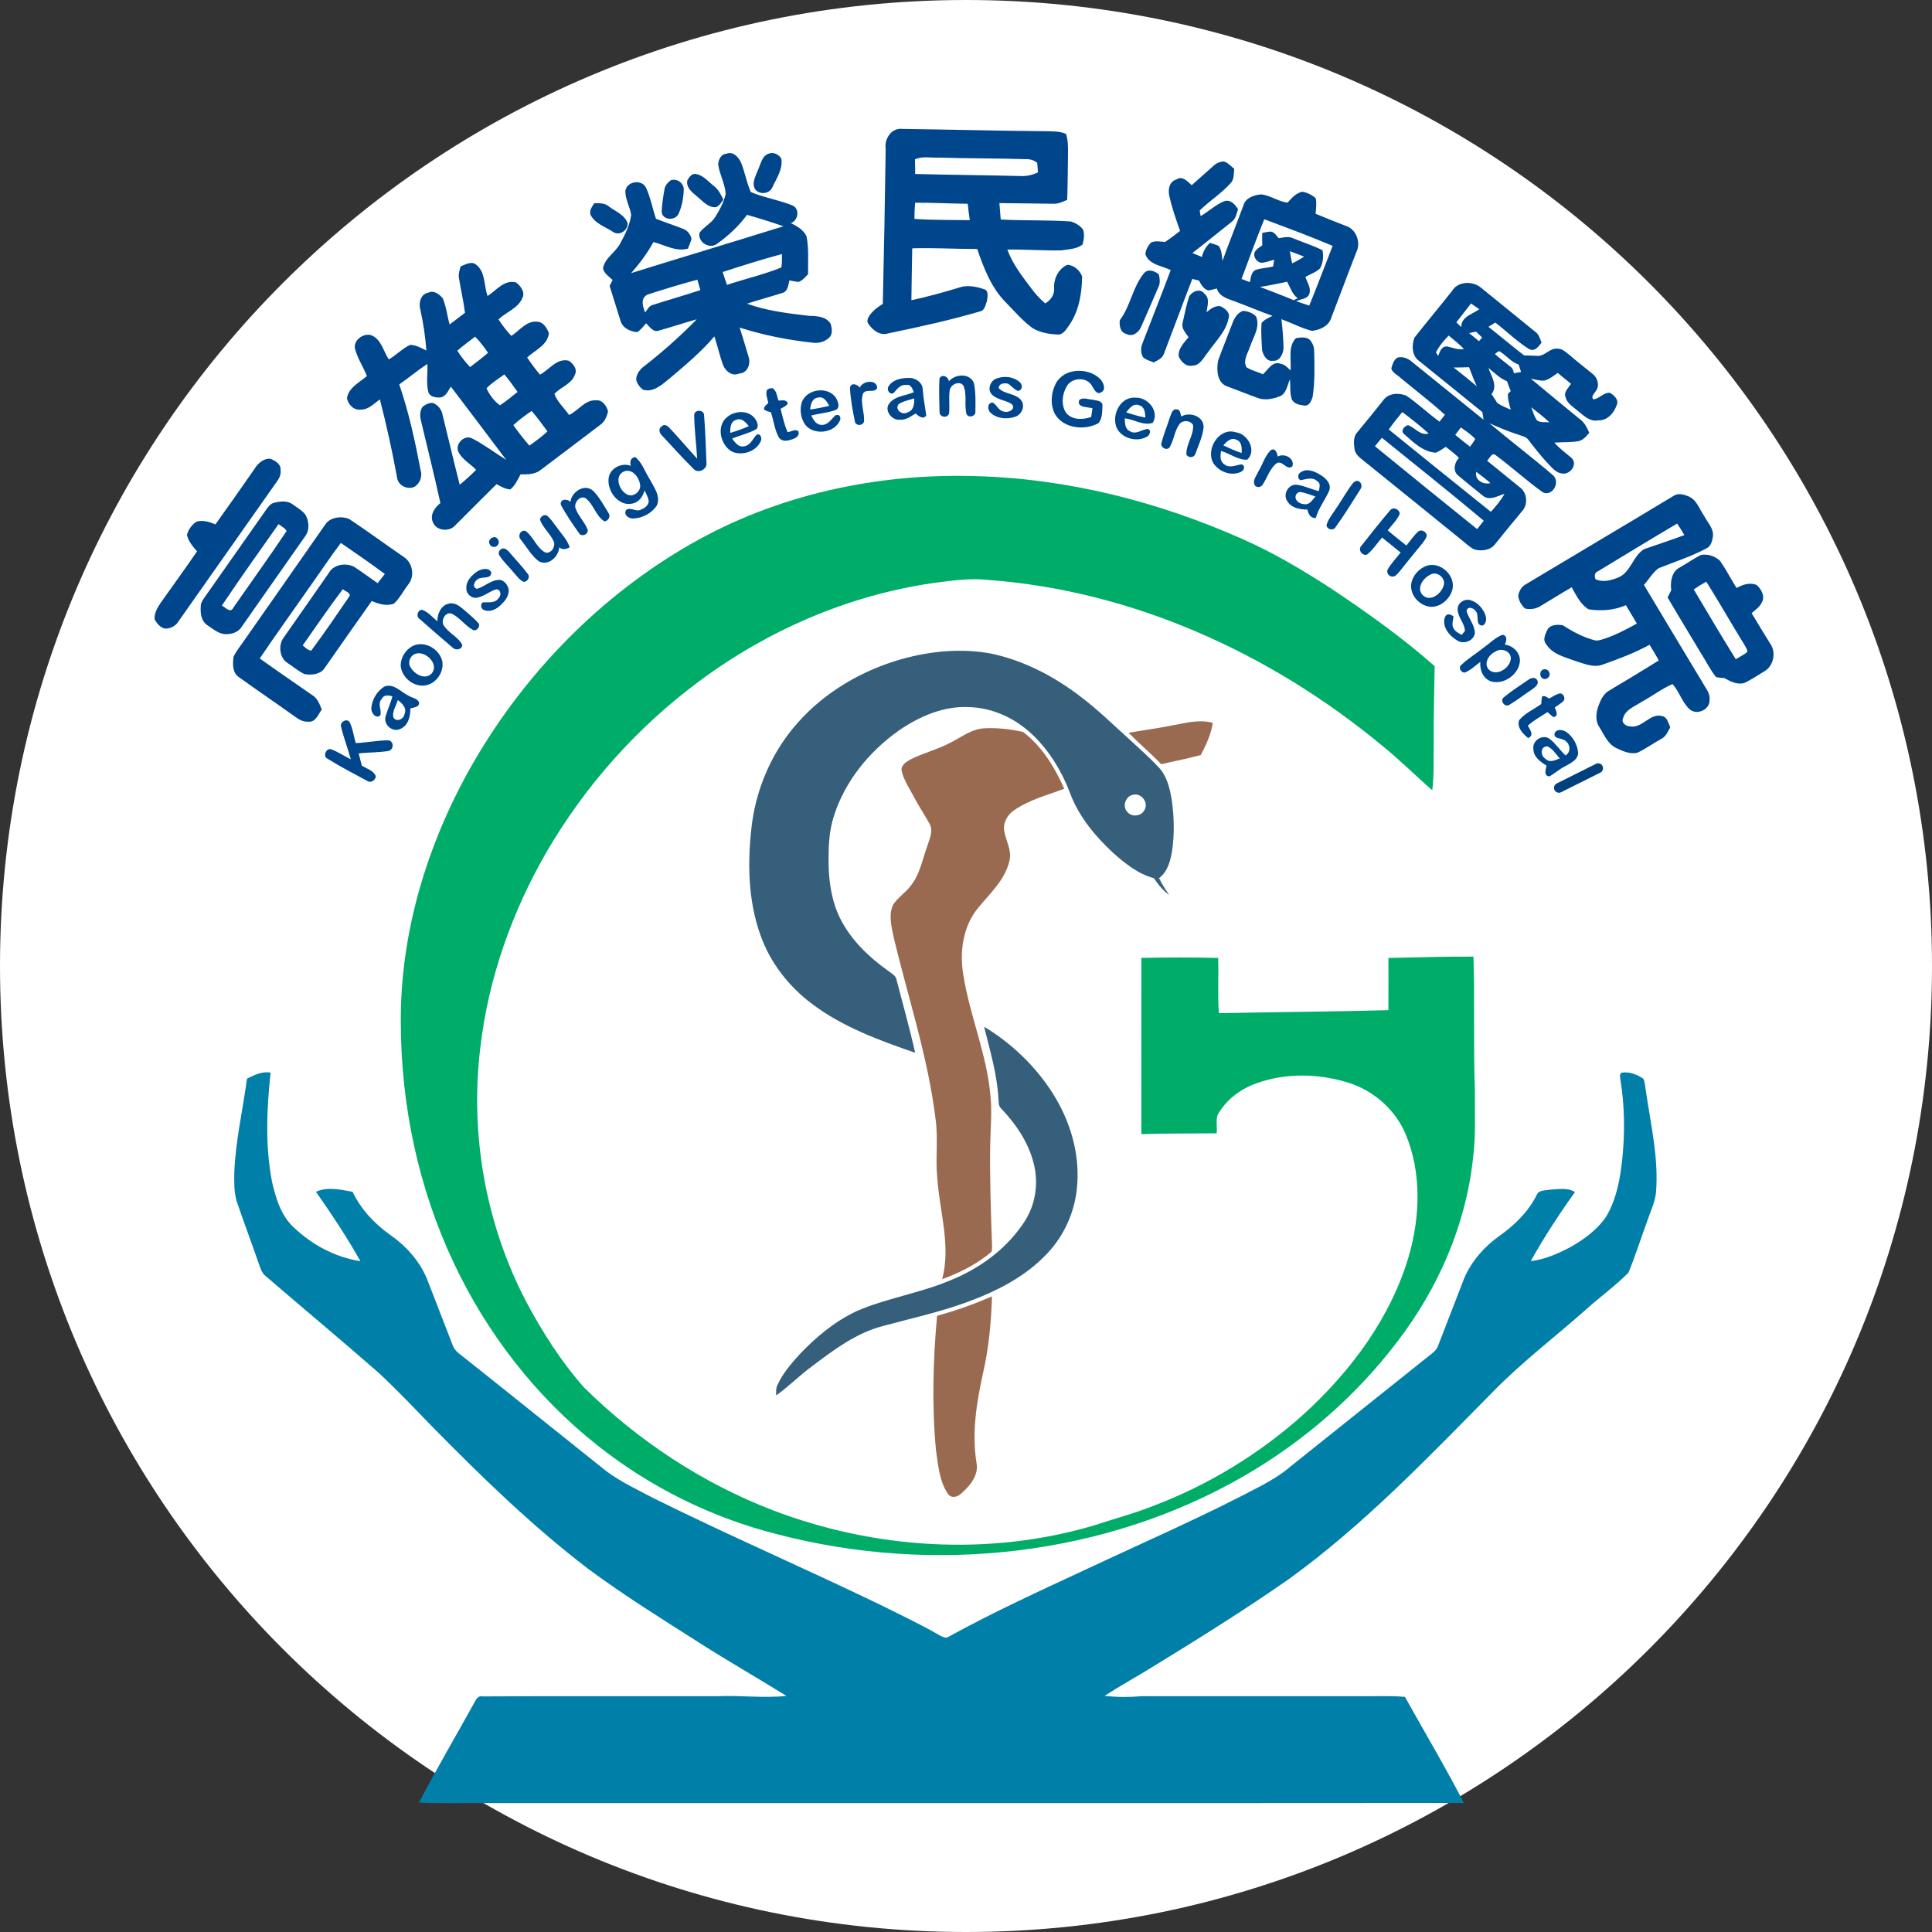 <svg width="150" height="150" viewBox="0 0 150 150" fill="none" xmlns="http://www.w3.org/2000/svg">
<rect x="0" y="0" width="150" height="150" fill="#333333" stroke="none"/>
<path d="M75 150C116.421 150 150 116.422 150 75C150 33.579 116.421 0 75 0C33.579 0 0 33.579 0 75C0 116.422 33.579 150 75 150Z" fill="white"/>
<path d="M68.764 11.544C68.642 10.789 69.219 9.907 70.046 10.008C73.748 10.058 77.448 10.156 81.152 10.186C81.693 10.203 82.262 10.168 82.768 10.399C82.917 10.865 82.926 11.362 82.921 11.849C82.905 13.072 82.897 14.295 82.858 15.516C82.515 15.665 82.165 15.84 81.781 15.819C80.384 15.81 78.99 15.776 77.593 15.769C77.625 16.194 77.657 16.619 77.697 17.043C79.507 17.142 81.327 17.071 83.136 17.194C83.506 17.307 83.882 17.522 84.102 17.848C84.207 18.219 84.156 18.626 84.044 18.991C83.579 19.344 82.947 19.355 82.39 19.44C80.997 19.465 79.605 19.357 78.211 19.375C78.61 20.496 79.355 21.44 80.062 22.379C80.38 22.812 80.739 23.215 81.156 23.557C81.575 23.304 81.884 22.881 81.842 22.372C81.798 21.642 82.181 20.858 82.867 20.561C83.381 20.578 83.841 20.994 84.015 21.46C83.997 22.772 83.779 24.148 83.01 25.247C82.778 25.559 82.548 26.025 82.085 25.969C81.426 25.944 80.741 25.815 80.167 25.475C79.413 24.921 78.795 24.208 78.15 23.537C76.985 22.402 76.388 20.838 75.869 19.331C74.188 19.335 72.505 19.229 70.826 19.28C70.794 20.624 70.783 21.967 70.76 23.31C72.003 23.043 73.227 22.704 74.442 22.335C75.067 22.11 75.755 22.233 76.366 22.443C76.801 22.527 76.67 23.091 76.615 23.407C76.51 23.686 76.452 24.097 76.11 24.17C73.76 24.862 71.365 25.384 68.968 25.882C68.342 26.095 67.748 25.635 67.421 25.14C67.299 24.988 67.343 24.779 67.431 24.626C67.679 24.169 68.118 23.867 68.541 23.59C68.63 19.574 68.71 15.56 68.764 11.544ZM71.04 12.373C71.045 12.751 71.048 13.13 71.055 13.509C73.763 13.577 76.472 13.599 79.18 13.666C79.666 13.705 80.142 13.586 80.584 13.387C80.566 13.136 80.561 12.883 80.52 12.633C80.273 12.44 79.963 12.344 79.652 12.355C77.413 12.292 75.173 12.304 72.936 12.237C72.304 12.268 71.636 12.1 71.04 12.373ZM70.996 16.999C72.426 17.092 73.861 17.072 75.294 17.094C75.23 16.67 75.176 16.245 75.135 15.821C73.772 15.808 72.411 15.732 71.049 15.738C71.01 16.157 70.996 16.577 70.996 16.999ZM56.415 11.934C56.922 11.726 57.333 12.202 57.53 12.614C57.836 13.361 57.961 14.173 58.291 14.911C59.331 15.358 60.476 15.518 61.52 15.95C62.126 16.212 61.976 17.129 61.395 17.327C61.874 17.546 62.395 17.849 62.619 18.35C62.808 19.317 62.727 20.313 62.738 21.292C62.506 21.513 62.304 21.807 61.976 21.888C61.745 21.86 61.518 21.821 61.292 21.769C61.203 22.121 61.171 22.628 60.749 22.742C59.835 23.033 58.908 23.281 57.996 23.578C59.52 24.129 61.143 24.326 62.745 24.515C63.365 24.536 64.137 24.54 64.495 25.149C64.594 25.5 64.673 25.989 64.344 26.243C63.991 26.572 63.49 26.674 63.023 26.599C61.128 26.389 59.244 26.015 57.428 25.434C57.661 26.193 57.903 26.948 58.122 27.711C58.306 28.248 58.035 28.973 57.4 28.998C56.852 29.246 56.337 28.836 56.139 28.34C55.871 27.613 55.714 26.854 55.463 26.121C54.422 27.339 53.185 28.37 51.965 29.404C51.388 29.86 50.747 30.484 49.94 30.265C49.673 30.084 49.474 29.794 49.392 29.485C49.393 29.119 49.612 28.778 49.877 28.539C51.365 27.388 52.783 26.138 54.096 24.79C53.113 25.069 52.145 25.389 51.163 25.666C50.719 25.839 50.436 25.358 50.164 25.101C49.95 25.344 49.751 25.609 49.475 25.785C48.922 25.76 48.294 25.437 48.16 24.857C47.879 23.971 47.613 23.081 47.33 22.197C47.407 22.046 47.486 21.894 47.566 21.743C47.285 21.473 46.896 21.231 46.816 20.828C46.975 20.002 47.791 19.603 48.155 18.897C48.533 18.205 48.897 17.476 49.003 16.689C48.913 16.073 48.569 15.511 48.549 14.886C48.577 14.11 49.772 13.865 50.138 14.54C50.508 15.313 50.652 16.175 50.931 16.985C51.618 17.255 52.318 17.486 53.005 17.752C53.352 17.872 53.616 18.189 53.688 18.546C53.619 18.807 53.509 19.054 53.41 19.303C52.48 19.567 51.61 19.018 50.733 18.792C50.258 19.663 49.66 20.462 49.002 21.204C52.94 19.979 56.892 18.796 60.828 17.567C59.895 17.243 58.949 16.948 57.999 16.681C57.351 17.561 56.538 18.317 55.649 18.945C55.049 19.357 54.176 18.805 54.306 18.077C54.651 17.599 55.229 17.343 55.542 16.833C55.882 16.279 56.206 15.693 56.342 15.052C56.29 14.26 55.865 13.544 55.758 12.76C55.78 12.383 55.987 11.956 56.415 11.934ZM56.109 21.119C56.212 21.454 56.322 21.787 56.442 22.117C57.842 21.65 59.298 21.321 60.665 20.765C60.726 20.423 60.708 20.071 60.712 19.724C59.164 20.141 57.633 20.622 56.109 21.119ZM50.295 22.865C49.698 23.127 49.897 23.788 50.089 24.259C50.261 24.049 50.383 23.75 50.672 23.677C51.903 23.279 53.15 22.932 54.377 22.524C54.301 22.253 54.222 21.983 54.144 21.714C52.851 22.063 51.568 22.453 50.295 22.865Z" fill="#00468C"/>
<path d="M59.751 11.908C60.083 11.8 60.503 12.021 60.66 12.315C60.796 13.131 60.282 13.857 59.957 14.564C59.713 15.064 58.976 15.137 58.635 14.707C58.326 14.2 58.684 13.649 58.863 13.168C59.075 12.702 59.166 12.05 59.751 11.908ZM94.224 12.869C94.44 12.664 94.725 12.545 95.025 12.536C95.344 12.632 95.567 12.906 95.826 13.104C95.777 13.477 95.838 13.918 95.552 14.211C94.837 15.016 93.91 15.595 93.144 16.343C93.162 16.451 93.197 16.67 93.216 16.778C93.832 16.428 94.358 15.909 95.013 15.636C95.524 15.44 95.888 15.86 96.123 16.25C96.002 16.574 95.955 16.967 95.663 17.194C94.642 18.02 93.61 18.831 92.579 19.646C92.824 19.748 93.072 19.85 93.321 19.95C93.395 19.526 93.633 19.166 93.925 18.858C94.157 18.935 94.405 18.974 94.62 19.096C94.866 19.427 94.856 19.859 94.918 20.247C95.437 18.802 96.01 17.378 96.544 15.941C96.701 15.354 97.373 15.134 97.915 15.094C98.637 15.161 99.254 15.661 99.971 15.729C100.289 15.374 100.62 14.983 101.115 14.885C101.492 14.954 101.862 15.128 102.15 15.388C102.24 15.785 102.17 16.197 102.142 16.597C102.934 16.929 103.734 17.24 104.532 17.555C105.302 17.808 105.666 18.834 105.318 19.544C104.644 21.262 104.009 22.996 103.342 24.717C103.14 25.334 102.461 25.615 101.867 25.689C101.041 25.481 100.282 25.073 99.487 24.781C99.584 25.535 99.637 26.295 99.654 27.055C99.616 27.487 99.357 28.064 98.835 28.008C98.35 28.101 98.096 27.594 97.991 27.21C97.95 26.503 97.894 25.791 97.945 25.084C98.154 24.805 98.5 24.686 98.795 24.522C97.865 24.202 96.962 23.806 96.04 23.464C95.45 23.221 94.687 23.1 94.475 22.396C94.256 22.454 94.035 22.518 93.811 22.548C93.439 22.449 93.258 22.093 93.091 21.785C92.915 21.741 92.742 21.699 92.57 21.656C91.825 23.581 91.114 25.516 90.375 27.443C90.266 27.819 89.883 27.97 89.571 28.14C89.29 28.011 88.962 27.945 88.737 27.723C88.563 27.405 88.557 27.006 88.694 26.674C89.425 24.772 90.18 22.879 90.893 20.971C90.211 20.623 89.229 20.573 88.929 19.746C88.939 19.401 89.134 19.084 89.36 18.831C89.704 18.673 90.095 18.761 90.458 18.784C90.86 18.517 91.245 18.227 91.621 17.927C91.303 17.033 90.989 16.131 90.784 15.204C90.671 14.704 90.782 14.084 91.347 13.934C91.802 13.615 92.209 14.097 92.523 14.381C93.091 13.877 93.651 13.367 94.224 12.869ZM98.157 17.022C97.54 18.557 96.968 20.109 96.392 21.659C96.608 21.74 96.826 21.822 97.042 21.906C97.112 21.575 97.128 21.167 97.451 20.972C97.895 20.797 98.39 20.82 98.846 20.683C98.867 20.552 98.908 20.293 98.929 20.164C98.64 20.241 98.358 20.343 98.064 20.392C97.653 20.459 97.289 20.007 97.397 19.622C97.511 19.354 97.781 19.212 98.003 19.044C97.994 18.724 97.987 18.403 98.002 18.083C98.215 18.044 98.43 17.991 98.65 17.98C98.943 18.012 99.1 18.286 99.27 18.491C99.639 18.45 100.032 18.316 100.388 18.496C101.148 18.811 101.94 19.061 102.678 19.427C102.774 19.894 102.727 20.424 102.484 20.841C102.168 21.144 101.733 21.284 101.355 21.495C101.474 21.913 101.806 22.344 101.661 22.791C101.535 23.24 100.984 23.194 100.644 23.39C100.977 23.502 101.314 23.619 101.651 23.726C102.279 22.191 102.858 20.634 103.466 19.09C101.719 18.347 99.934 17.689 98.157 17.022ZM100.146 19.506C100.193 19.821 100.251 20.135 100.32 20.447C100.642 20.298 100.952 20.121 101.25 19.924C100.883 19.778 100.516 19.638 100.146 19.506ZM97.825 22.276C98.701 22.618 99.584 22.941 100.451 23.307C100.551 23.256 100.652 23.206 100.754 23.154C100.323 22.847 100.179 22.315 99.933 21.874C99.231 22.017 98.533 22.175 97.825 22.276ZM53.37 13.99C53.51 13.752 53.73 13.424 54.057 13.516C54.621 13.614 54.991 14.106 55.423 14.438C55.779 14.704 55.974 15.112 56.162 15.505C55.988 15.722 55.845 16.011 55.559 16.09C54.921 16.114 54.509 15.556 54.054 15.199C53.695 14.907 53.239 14.512 53.37 13.99ZM52.099 13.985C52.588 13.851 53.096 14.218 53.087 14.732C53.064 15.357 52.953 16.003 52.693 16.576C52.463 17.167 51.401 17.119 51.371 16.424C51.4 15.849 51.487 15.278 51.587 14.713C51.631 14.404 51.847 14.153 52.099 13.985ZM46.143 15.775C46.531 15.775 46.953 15.755 47.27 16.026C47.786 16.414 48.5 16.678 48.733 17.334C48.747 17.902 48.092 18.341 47.593 18.004C47.025 17.622 46.286 17.394 45.913 16.791C45.669 16.433 45.95 16.073 46.143 15.775ZM35.765 20.674C36.138 20.547 36.608 20.243 36.972 20.55C37.708 21.122 37.563 22.181 37.854 22.984C38.536 22.55 39.136 21.699 40.05 21.922C40.423 22.189 40.808 22.695 40.547 23.162C40.205 23.946 39.29 24.227 38.704 24.799C38.998 25.253 39.328 25.682 39.695 26.078C40.346 25.673 40.88 24.871 41.734 24.98C42.196 25.003 42.464 25.481 42.616 25.864C42.525 26.799 41.536 27.182 40.93 27.755C41.235 28.22 41.568 28.663 41.923 29.089C42.656 28.702 43.228 27.779 44.16 28.005C44.494 28.224 44.849 28.661 44.641 29.078C44.39 29.818 43.542 30.038 43.048 30.578C43.26 31.206 43.812 31.672 44.18 32.22C44.909 31.887 45.416 31.017 46.291 31.081C46.776 31.037 47.108 31.523 47.206 31.943C47.118 32.345 46.946 32.756 46.591 32.994C45.062 34.16 43.524 35.316 41.992 36.476C41.547 36.842 40.953 36.833 40.413 36.834C40.19 37.247 39.995 37.702 39.619 37.999C39.228 37.979 38.888 37.765 38.55 37.59C37.473 38.651 36.412 39.726 35.34 40.792C34.888 41.314 33.866 41.228 33.608 40.542C33.357 39.976 33.755 39.397 34.192 39.059C33.726 36.907 33.179 34.774 32.676 32.63C32.594 32.278 32.594 31.871 32.82 31.573C33.047 31.401 33.343 31.242 33.634 31.293C33.972 31.437 34.254 31.743 34.336 32.107C34.795 33.947 35.218 35.797 35.693 37.634C36.138 37.271 36.56 36.883 36.966 36.479C36.532 36.02 35.925 35.701 35.617 35.138C35.264 34.512 36.043 33.693 36.68 34.052C37.6 34.523 38.425 35.161 39.304 35.706C37.882 33.801 36.439 31.912 35.005 30.018C34.786 30.358 34.594 30.851 34.117 30.862C33.787 30.868 33.349 30.796 33.251 30.422C33.077 29.715 33.225 28.975 33.179 28.255C32.43 28.754 31.734 29.328 30.998 29.847C31.744 32.02 32.232 34.273 32.66 36.528C32.807 36.994 32.606 37.506 32.21 37.778C31.676 38.054 30.933 37.725 30.834 37.114C30.468 35.063 30.012 33.03 29.495 31.011C29.037 31.325 28.616 31.813 28.015 31.801C27.47 31.874 27.007 31.407 26.941 30.89C27.092 30.068 27.913 29.692 28.487 29.196C28.204 28.484 27.764 27.834 27.566 27.093C27.409 26.427 28.18 25.868 28.781 26.013C29.599 26.295 29.753 27.257 30.185 27.904C30.768 27.572 31.236 27.059 31.842 26.774C32.3 26.779 32.705 27.02 33.104 27.216C33.028 26.129 32.859 25.05 32.625 23.986C32.491 23.496 32.675 22.827 33.243 22.727C33.68 22.504 34.112 22.841 34.379 23.168C34.65 23.812 34.719 24.522 34.909 25.192C35.308 24.892 35.705 24.592 36.1 24.286C35.993 23.384 35.774 22.5 35.637 21.603C35.573 21.286 35.682 20.975 35.765 20.674ZM35.506 27.228C35.797 27.68 36.123 28.113 36.499 28.498C36.969 28.137 37.446 27.784 37.891 27.391C37.586 26.949 37.269 26.514 36.884 26.141C36.42 26.496 35.947 26.844 35.506 27.228ZM37.775 30.141C37.98 30.644 38.383 31.157 38.815 31.466C39.299 31.162 39.73 30.779 40.184 30.429C39.857 29.965 39.526 29.502 39.156 29.071C38.682 29.41 38.186 29.726 37.775 30.141ZM39.855 33.007C40.246 33.556 40.658 34.09 41.102 34.597C41.588 34.253 42.071 33.9 42.506 33.492C42.104 32.957 41.716 32.41 41.277 31.906C40.781 32.243 40.298 32.602 39.855 33.007Z" fill="#00468C"/>
<path d="M88.835 21.196C89.139 20.849 89.678 21.039 89.972 21.306C90.044 21.63 90.1 21.989 89.934 22.297C89.489 23.327 89.052 24.361 88.591 25.384C88.416 25.803 87.942 26.176 87.482 25.94C86.984 25.832 86.891 25.291 86.939 24.862C87.785 23.756 87.933 22.27 88.835 21.196ZM112.746 22.577C113.191 21.825 114.348 21.802 114.974 22.329C116.375 23.464 117.773 24.604 119.174 25.74C119.474 25.937 119.568 26.288 119.683 26.605C119.439 26.937 119.104 27.374 118.655 27.061C117.738 26.479 116.957 25.704 116.095 25.044C115.915 25.154 115.737 25.262 115.56 25.372C116.492 26.107 117.398 26.876 118.34 27.601C118.688 27.592 119.037 27.621 119.387 27.63C119.963 27.642 120.328 27.009 120.913 27.067C121.312 27.062 121.603 27.367 121.897 27.597C122.471 28.093 123.073 28.555 123.659 29.039C124.046 29.327 124.222 29.969 123.896 30.362C123.788 30.566 123.5 30.763 123.7 31.005C124.181 30.961 124.49 30.46 125.002 30.499C125.3 30.686 125.686 31.005 125.537 31.405C125.334 32.031 124.821 32.665 124.099 32.634C123.4 32.78 122.913 32.212 122.418 31.833C122.09 31.552 121.67 31.305 121.557 30.859C121.373 30.438 121.777 30.122 121.97 29.797C121.63 29.512 121.285 29.234 120.942 28.953C120.615 29.18 120.296 29.448 119.905 29.55C119.547 29.578 119.2 29.467 118.854 29.401C120.132 30.472 121.423 31.527 122.712 32.586C123.044 32.843 123.226 33.228 123.391 33.603C123.15 33.885 122.891 34.207 122.5 34.261C121.898 34.353 121.286 34.319 120.682 34.367C121.072 34.824 121.565 35.167 122.017 35.556C122.547 36.076 121.847 36.922 121.224 36.755C120.896 36.7 120.644 36.466 120.42 36.242C119.785 35.587 119.217 34.876 118.665 34.153C118.49 33.895 118.157 33.857 117.89 33.749C117.115 33.508 116.371 33.188 115.632 32.858C117.257 34.222 118.95 35.508 120.561 36.886C121.187 37.413 120.532 38.596 119.774 38.218C118.516 37.311 117.363 36.263 116.121 35.336C115.816 35.08 115.65 35.62 115.455 35.767C116.313 36.464 117.172 37.16 118.03 37.859C118.588 38.281 118.644 39.216 118.154 39.712C117.461 40.542 116.777 41.378 116.099 42.221C115.739 42.729 115.026 42.821 114.465 42.656C114.106 42.487 113.824 42.199 113.518 41.957C111.01 39.93 108.511 37.893 105.998 35.872C105.654 35.586 105.202 35.314 105.158 34.821C105.108 34.411 105.063 33.927 105.356 33.592C106.041 32.762 106.723 31.928 107.393 31.084C107.777 30.513 108.601 30.479 109.184 30.718C110.086 31.335 110.878 32.097 111.762 32.736C111.902 32.56 112.041 32.381 112.183 32.203C111.079 31.195 109.88 30.292 108.733 29.334C108.493 29.1 108.109 28.95 108.019 28.606C108.097 28.303 108.213 27.965 108.473 27.773C108.855 27.651 109.273 27.801 109.571 28.049C111.446 29.555 113.307 31.078 115.183 32.586C115.16 32.438 115.114 32.145 115.091 31.998C113.456 30.674 111.825 29.346 110.185 28.029C109.615 27.636 109.589 26.797 109.819 26.212C110.78 24.989 111.784 23.8 112.746 22.577ZM113.072 25.028C113.197 25.151 113.323 25.273 113.451 25.396C113.447 24.578 114.321 24.4 114.854 24.006C114.639 23.855 114.424 23.707 114.208 23.564C113.826 24.05 113.454 24.543 113.072 25.028ZM114.062 25.861C114.316 26.071 114.572 26.279 114.829 26.489C114.909 26.394 114.989 26.298 115.07 26.202C114.913 26.048 114.756 25.896 114.601 25.745C114.42 25.783 114.239 25.823 114.062 25.861ZM111.485 27.359C111.542 27.452 111.601 27.543 111.66 27.636C111.779 27.306 111.936 26.838 112.385 26.904C112.807 27 113.22 27.182 113.664 27.096C113.294 26.72 112.883 26.389 112.478 26.054C112.091 26.444 111.735 26.869 111.485 27.359ZM116.06 27.484C116.441 27.828 116.859 28.13 117.255 28.459C117.437 28.574 117.505 28.774 117.535 28.979C117.676 28.955 117.956 28.906 118.096 28.882C118.03 28.689 117.969 28.497 117.907 28.305C117.356 28.12 116.99 27.645 116.517 27.338C116.355 27.157 116.192 27.419 116.06 27.484ZM112.86 28.533C113.471 29.007 114.068 29.497 114.662 29.992C114.435 29.508 114.249 29.007 114.054 28.51C113.655 28.524 113.258 28.536 112.86 28.533ZM115.557 28.568C115.78 29.215 116.317 29.946 115.802 30.598C115.958 30.83 116.112 31.061 116.255 31.3C116.585 31.504 116.937 31.664 117.299 31.804C117.176 31.407 117.056 31.002 117.076 30.581C117.129 30.527 117.237 30.419 117.292 30.365C117.19 30.111 117.095 29.857 117.006 29.599C116.442 29.383 116.026 28.928 115.557 28.568ZM118.882 31.619C119.01 31.961 119.118 32.321 119.323 32.63C119.588 32.849 119.981 32.747 120.299 32.791C119.852 32.369 119.366 31.995 118.882 31.619ZM107.82 33.344C110.456 35.485 113.102 37.611 115.751 39.738C116.147 39.307 116.523 38.85 116.811 38.339C116.279 38.509 115.617 38.913 115.114 38.473C114.476 37.955 113.83 37.443 113.203 36.913C112.772 36.563 112.924 35.899 113.275 35.547C112.953 35.237 112.603 34.961 112.251 34.692C111.992 34.853 111.75 35.048 111.461 35.148C110.441 35.068 109.704 34.308 108.98 33.67C108.737 33.406 109.052 33.073 109.318 33.007C109.874 33.207 110.252 33.831 110.925 33.664C110.278 33.065 109.576 32.526 108.875 31.992C108.505 32.429 108.155 32.881 107.82 33.344ZM112.984 33.76C113.363 34.069 113.739 34.381 114.13 34.678C114.274 34.484 114.424 34.296 114.537 34.081C114.213 33.729 113.808 33.466 113.425 33.185C113.275 33.374 113.128 33.566 112.984 33.76ZM106.751 34.646C109.39 36.798 112.029 38.949 114.685 41.08C114.858 40.865 115.03 40.647 115.201 40.43C112.598 38.243 109.93 36.131 107.29 33.989C107.104 34.204 106.927 34.425 106.751 34.646ZM115.713 37.506C115.362 37.195 114.995 36.907 114.618 36.633C114.458 37.255 115.172 37.658 115.713 37.506ZM92.332 22.998C92.559 22.622 93.193 22.354 93.502 22.798C93.966 23.158 93.734 23.761 93.669 24.242C93.985 23.991 94.359 23.681 94.792 23.788C95.09 23.953 95.492 24.231 95.404 24.624C95.226 25.711 94.378 26.493 93.776 27.361C93.441 27.756 93.19 28.379 92.588 28.386C92.098 28.501 91.699 28.087 91.516 27.68C91.451 27.073 91.929 26.61 92.281 26.177C92.058 25.855 91.72 25.516 91.813 25.088C91.964 24.388 92.109 23.68 92.332 22.998ZM95.669 25.139C95.817 24.72 96.07 24.277 96.519 24.134C96.884 24.169 97.272 24.292 97.522 24.577C97.86 25.395 97.297 26.179 97.044 26.933C96.88 27.432 96.481 27.989 96.778 28.516C97.168 28.765 97.632 28.868 98.054 29.057C98.445 28.718 98.786 28.018 99.408 28.238C99.74 28.287 99.971 28.538 100.196 28.763C100.276 27.938 99.971 26.913 100.614 26.258C101.008 26.182 101.576 26.116 101.806 26.534C101.954 26.735 102.03 26.978 102.03 27.228C102.065 28.422 102.091 29.625 101.914 30.81C101.823 31.107 101.645 31.552 101.262 31.486C100.889 31.439 100.413 31.361 100.28 30.95C100.128 30.467 100.199 29.948 100.154 29.451C99.933 29.914 99.884 30.577 99.335 30.782C98.794 30.985 98.169 31.108 97.615 30.886C96.837 30.603 96.071 30.292 95.296 30.004C94.486 29.748 94.439 28.698 94.573 28C94.918 27.039 95.311 26.097 95.669 25.139ZM81.997 29.733C82.656 28.556 84.469 28.521 85.385 29.394C85.658 29.654 85.933 30.263 85.471 30.473C85.125 30.662 84.945 30.214 84.797 29.989C84.435 29.247 83.237 29.282 82.835 29.974C82.463 30.574 82.368 31.424 82.758 32.037C83.226 32.628 84.063 32.599 84.717 32.378C84.75 32.151 84.787 31.926 84.823 31.699C84.469 31.59 83.552 31.658 83.797 31.058C84.08 30.819 84.491 31.017 84.823 31.031C85.087 31.108 85.58 31.084 85.595 31.462C85.57 31.926 85.606 32.489 85.28 32.858C84.201 33.45 82.563 33.269 81.899 32.139C81.522 31.393 81.603 30.456 81.997 29.733ZM72.947 29.36C73.177 29.014 73.623 29.247 73.673 29.601C74.168 29.03 75.27 28.95 75.609 29.72C75.769 30.446 75.734 31.207 75.729 31.949C75.779 32.328 75.168 32.494 75.033 32.127C74.855 31.414 75.1 30.621 74.797 29.933C74.491 29.534 73.827 29.834 73.739 30.281C73.646 30.886 73.751 31.5 73.685 32.107C73.551 32.509 72.922 32.394 72.945 31.97C72.928 31.101 72.883 30.227 72.947 29.36ZM68.99 29.992C69.296 29.483 69.954 29.348 70.505 29.343C71.043 29.298 71.632 29.677 71.643 30.254C71.689 30.927 71.823 31.593 71.916 32.257C71.663 32.619 71.32 32.293 71.08 32.106C70.714 32.325 70.344 32.622 69.892 32.584C69.237 32.684 68.576 31.81 69.086 31.274C69.542 30.725 70.337 30.731 70.949 30.446C70.838 30.181 70.716 29.803 70.347 29.893C69.886 29.834 69.636 30.239 69.365 30.527C69.057 30.664 68.811 30.245 68.99 29.992ZM69.77 31.381C69.438 31.795 70.052 32.269 70.446 32.02C70.943 31.894 70.991 31.357 70.979 30.93C70.573 31.067 70.129 31.137 69.77 31.381ZM77.261 29.435C77.859 29.15 78.677 29.217 79.175 29.675C79.422 29.873 79.39 30.306 79.035 30.35C78.724 30.248 78.538 29.949 78.261 29.79C77.98 29.718 77.541 29.761 77.54 30.137C78.007 30.632 78.854 30.522 79.288 31.082C79.614 31.52 79.33 32.179 78.842 32.349C78.217 32.572 77.421 32.52 76.918 32.056C76.65 31.836 76.633 31.27 77.066 31.253C77.403 31.43 77.53 31.906 77.946 31.952C78.278 32.086 78.907 31.76 78.561 31.381C78.083 31.056 77.427 31.055 77.011 30.627C76.658 30.269 76.851 29.657 77.261 29.435ZM66.758 30.094C66.979 29.546 68.072 29.429 68.107 30.112C67.921 30.569 67.204 30.123 66.995 30.583C66.778 31.283 67.128 31.996 67.085 32.707C67.018 33.083 66.4 33.093 66.37 32.695C66.194 31.85 66.037 30.991 65.993 30.129C66.042 29.666 66.558 29.822 66.758 30.094ZM59.539 30.289C59.666 30.17 59.815 30.122 59.989 30.143C60.31 30.348 60.315 30.775 60.443 31.101C60.715 31.098 61.07 30.985 61.167 31.341C61.03 31.536 60.8 31.623 60.604 31.742C60.767 32.351 60.887 32.977 61.151 33.553C61.42 33.522 61.72 33.289 61.981 33.473C62.135 33.907 61.632 34.087 61.304 34.168C61.005 34.264 60.615 34.238 60.45 33.927C60.133 33.329 60.065 32.637 59.852 32.001C59.658 31.967 59.482 31.9 59.322 31.8C59.285 31.562 59.505 31.43 59.652 31.293C59.596 30.964 59.425 30.622 59.539 30.289ZM62.269 31.189C62.687 30.155 64.378 29.962 64.944 30.962C65.075 31.221 65.237 31.655 64.897 31.824C64.286 32.057 63.619 32.094 62.987 32.257C63.141 32.598 63.377 32.994 63.805 32.992C64.297 32.995 64.548 32.532 64.868 32.241C65.133 32.168 65.259 32.272 65.246 32.55C64.87 33.712 62.92 33.88 62.389 32.756C62.142 32.281 62.093 31.695 62.269 31.189ZM62.897 31.794C63.397 31.725 63.892 31.626 64.385 31.513C64.209 31.183 63.953 30.743 63.502 30.871C63.042 30.921 62.938 31.418 62.897 31.794ZM86.597 32.853C86.439 31.922 87.127 30.782 88.163 30.874C89.124 30.836 90.034 31.926 89.5 32.826C88.783 33.08 88.05 32.556 87.328 32.482C87.345 32.837 87.331 33.309 87.723 33.476C88.169 33.773 88.63 33.365 89.08 33.303C89.422 33.341 89.279 33.805 89.049 33.901C88.177 34.427 86.737 33.933 86.597 32.853ZM87.439 32.013C87.925 32.183 88.423 32.321 88.929 32.422C88.909 32.068 88.88 31.582 88.46 31.474C88.009 31.264 87.677 31.705 87.439 32.013ZM90.849 32.346C90.942 32.126 91.03 31.728 91.353 31.786C91.64 31.765 91.646 32.139 91.711 32.336C92.375 31.949 93.469 32.311 93.447 33.173C93.376 33.891 93.051 34.561 92.809 35.235C92.715 35.549 92.267 35.572 92.113 35.296C92.07 34.495 92.69 33.811 92.632 33.007C92.428 32.628 91.839 32.59 91.577 32.923C91.18 33.458 91.149 34.166 90.808 34.73C90.575 35.033 90.054 34.718 90.178 34.376C90.359 33.688 90.635 33.027 90.849 32.346ZM53.897 32.24C53.882 31.785 54.663 31.778 54.665 32.243C54.762 33.46 54.803 34.685 54.848 35.905C54.948 36.431 54.202 36.81 53.849 36.406C53.007 35.573 52.21 34.692 51.406 33.822C51.19 33.633 51.089 33.271 51.38 33.096C51.581 32.886 51.845 33.064 51.994 33.239C52.726 34.009 53.406 34.829 54.127 35.611C54.066 34.486 53.91 33.367 53.897 32.24ZM56.467 32.371C57.082 31.855 58.16 31.827 58.644 32.538C58.803 32.761 58.961 33.184 58.658 33.356C58.084 33.661 57.438 33.799 56.843 34.055C57.059 34.331 57.307 34.721 57.717 34.658C58.212 34.631 58.414 34.131 58.694 33.804C58.975 33.539 59.191 33.974 59.077 34.221C58.748 35.043 57.674 35.401 56.879 35.086C55.934 34.62 55.572 33.059 56.467 32.371ZM57.178 32.595C56.713 32.701 56.684 33.225 56.699 33.61C57.188 33.466 57.671 33.295 58.139 33.085C57.903 32.808 57.593 32.413 57.178 32.595ZM94.21 35.966C93.572 34.874 94.662 33.135 95.972 33.568C96.895 33.693 97.6 35.02 96.825 35.695C96.106 35.716 95.48 35.209 94.801 35.013C94.745 35.369 94.697 35.812 95.048 36.041C95.436 36.383 95.948 36.111 96.386 36.054C96.721 36.132 96.593 36.545 96.339 36.638C95.599 36.991 94.646 36.636 94.21 35.966ZM94.982 34.576C95.442 34.803 95.914 35.005 96.401 35.173C96.417 34.798 96.436 34.311 96.012 34.151C95.597 33.926 95.232 34.288 94.982 34.576ZM97.697 36.607C98.04 36.059 98.2 35.371 98.689 34.932C99.03 34.762 99.158 35.197 99.202 35.445C99.715 35.159 100.533 35.569 100.344 36.208C99.893 36.578 99.561 35.669 99.1 35.98C98.556 36.414 98.384 37.128 97.997 37.679C97.835 37.841 97.656 37.858 97.463 37.731C97.169 37.363 97.557 36.953 97.697 36.607ZM19.731 36.447C19.996 36.006 20.422 35.589 20.977 35.616C21.365 35.759 21.837 36.035 21.782 36.519C21.834 36.865 21.659 37.172 21.461 37.439C18.93 41.04 16.391 44.637 13.86 48.239C13.643 48.607 13.225 48.821 12.802 48.804C12.434 48.728 12.178 48.399 12.004 48.087C11.966 47.63 12.205 47.208 12.449 46.839C13.399 45.493 14.374 44.164 15.301 42.801C14.96 42.434 14.632 42.029 14.514 41.529C14.62 41.115 14.896 40.742 15.249 40.503C15.747 40.349 16.263 40.526 16.728 40.71C17.739 39.297 18.739 37.876 19.731 36.447ZM48.977 36.169C48.878 35.878 48.965 35.503 49.327 35.491C49.873 35.931 50.075 36.644 50.45 37.216C50.768 37.829 51.316 38.522 50.998 39.24C50.614 39.843 49.892 40.224 49.186 40.255C48.831 40.291 48.365 39.962 48.622 39.583C48.939 39.376 49.289 39.682 49.627 39.616C49.955 39.514 50.323 39.309 50.37 38.933C50.334 38.625 50.168 38.355 50.052 38.077C49.909 38.519 49.646 38.965 49.161 39.082C48.062 39.388 47.124 38.151 47.253 37.136C47.343 36.352 48.264 35.887 48.977 36.169ZM48.478 36.592C47.661 36.906 48.053 38.078 48.676 38.383C49.174 38.659 49.815 38.129 49.691 37.588C49.602 37.046 49.093 36.376 48.478 36.592ZM100.982 36.673C101.463 36.319 102.106 36.607 102.551 36.891C102.965 37.142 103.42 37.614 103.18 38.138C102.863 38.843 102.371 39.463 102.156 40.216C101.744 40.247 101.581 39.907 101.505 39.562C100.927 39.56 100.254 39.447 99.938 38.899C99.587 38.385 100.017 37.603 100.641 37.632C101.249 37.698 101.803 37.993 102.397 38.129C102.437 37.865 102.571 37.503 102.257 37.352C101.888 36.994 101.393 37.221 100.964 37.283C100.722 37.146 100.74 36.799 100.982 36.673ZM100.637 38.794C100.781 39.07 101.131 39.161 101.422 39.149C101.756 39.1 101.92 38.771 102.132 38.549C101.744 38.421 101.364 38.266 100.962 38.196C100.67 38.187 100.48 38.553 100.637 38.794ZM105.299 37.337C105.639 37.289 105.826 37.721 105.624 37.979C104.993 38.971 104.383 39.982 103.69 40.931C103.516 41.229 103.027 41.12 102.989 40.78C103.116 40.283 103.483 39.895 103.743 39.464C104.211 38.803 104.578 38.069 105.097 37.446C105.147 37.419 105.248 37.364 105.299 37.337ZM44.288 38.971C44.37 38.179 45.4 37.506 46.062 38.115C46.541 38.607 46.868 39.228 47.233 39.807C47.438 40.076 47.25 40.449 46.923 40.475C46.254 40.055 46.094 39.164 45.476 38.688C45.054 38.432 44.582 38.986 44.666 39.403C44.861 40.037 45.385 40.498 45.621 41.11C45.721 41.502 45.108 41.736 44.934 41.363C44.444 40.673 43.964 39.967 43.557 39.224C43.413 38.745 44.038 38.689 44.288 38.971ZM129.989 38.468C130.323 38.273 130.729 38.394 131.066 38.525C131.725 38.773 131.932 39.52 132.307 40.05C132.566 40.568 133.084 41.045 132.988 41.671C132.938 42.024 132.825 42.429 132.47 42.587C131.291 43.213 130.014 43.623 128.779 44.115C128.305 44.447 128.025 44.991 127.633 45.411C129.162 47.96 130.688 50.511 132.225 53.057C132.443 53.453 132.791 53.84 132.73 54.326C132.782 55.099 131.727 55.577 131.163 55.05C130.588 54.511 130.381 53.692 129.852 53.11C129.006 53.482 128.262 54.054 127.451 54.496C126.921 54.846 126.188 55.093 126.009 55.774C125.855 56.12 126.248 56.392 126.558 56.397C127.525 56.575 128.13 55.286 129.094 55.611C129.467 55.704 129.517 56.158 129.682 56.448C129.497 56.785 129.356 57.19 128.983 57.362C128.361 57.709 127.781 58.128 127.142 58.437C126.586 58.583 126.016 58.329 125.521 58.095C124.819 57.782 124.538 57.02 124.149 56.415C123.84 55.926 123.919 55.308 124.108 54.79C124.276 54.345 124.49 53.872 124.921 53.625C126.213 52.847 127.512 52.081 128.788 51.275C128.564 50.86 128.317 50.458 128.071 50.057C126.916 50.697 125.674 51.16 124.432 51.598C123.759 51.86 123.057 51.546 122.412 51.353C121.56 51.03 120.535 50.828 120.027 49.99C119.766 49.675 119.971 49.268 120.112 48.952C120.301 48.486 120.924 48.469 121.343 48.548C122.107 49.044 122.923 49.483 123.813 49.711C124.006 49.768 124.206 49.698 124.396 49.646C125.343 49.358 126.223 48.892 127.085 48.411C126.797 47.937 126.514 47.464 126.234 46.986C125.337 47.385 124.312 47.452 123.353 47.313C122.712 46.941 122.377 46.219 122.028 45.595C121.202 46.07 120.4 46.583 119.581 47.068C119.227 47.282 118.787 47.343 118.39 47.24C118.125 46.979 117.907 46.632 117.875 46.256C117.933 45.894 118.131 45.54 118.464 45.364C122.302 43.06 126.158 40.783 129.989 38.468ZM124.027 44.377C123.782 44.48 123.784 44.758 123.877 44.969C124.411 45.233 125.06 45.071 125.587 44.856C126.613 44.485 126.752 43.177 127.647 42.638C128.687 42.272 129.74 41.933 130.774 41.544C130.595 41.24 130.411 40.94 130.213 40.65C128.139 41.873 126.088 43.133 124.027 44.377ZM21.232 39.05C21.724 38.914 22.321 38.838 22.751 39.179C23.099 39.432 23.502 39.648 23.747 40.014C23.989 40.507 24.047 41.154 23.707 41.617C22.072 43.95 20.43 46.279 18.8 48.615C18.566 49.019 18.114 49.226 17.658 49.23C17.064 49.293 16.595 48.871 16.136 48.565C15.563 48.221 15.536 47.468 15.605 46.877C15.729 46.548 15.962 46.28 16.155 45.993C17.669 43.847 19.171 41.691 20.684 39.545C20.832 39.348 20.986 39.126 21.232 39.05ZM17.227 47.017C17.498 47.15 17.899 47.648 18.114 47.179C19.496 45.199 20.908 43.235 22.251 41.231C22.122 40.981 21.835 40.865 21.625 40.695C20.151 42.796 18.653 44.882 17.227 47.017ZM107.897 39.654C108.132 39.313 108.619 39.504 108.679 39.878C108.479 40.382 108.063 40.757 107.744 41.182C108.217 41.582 108.703 41.969 109.19 42.355C109.501 41.987 109.763 41.572 110.127 41.254C110.366 41.081 110.692 41.267 110.773 41.526C110.769 41.783 110.572 41.981 110.434 42.181C109.836 42.9 109.256 43.632 108.668 44.36C108.513 44.528 108.371 44.758 108.12 44.77C107.855 44.767 107.671 44.535 107.706 44.281C107.975 43.766 108.394 43.353 108.747 42.898C108.263 42.514 107.783 42.126 107.305 41.736C106.908 42.173 106.598 42.699 106.126 43.063C105.729 43.174 105.4 42.645 105.715 42.356C106.426 41.445 107.15 40.536 107.897 39.654ZM41.919 40.317C41.999 40.092 42.211 39.933 42.455 40.02C42.767 40.276 42.98 40.623 43.225 40.938C43.582 41.441 44.035 41.892 44.232 42.49C43.968 42.639 43.669 42.715 43.422 42.493C43.367 43.226 42.586 43.96 41.849 43.587C41.256 43.149 40.895 42.476 40.446 41.905C40.164 41.642 40.407 41.092 40.806 41.226C41.421 41.674 41.648 42.516 42.325 42.892C42.776 43.023 43.14 42.464 43.003 42.067C42.738 41.427 42.132 40.982 41.919 40.317ZM25.239 40.746C25.614 40.142 26.514 40.04 27.118 40.299C28.545 41.247 29.929 42.265 31.341 43.238C32.025 43.661 32.224 44.726 31.716 45.35C31.34 45.848 31.05 46.422 30.598 46.858C30.03 47.086 29.398 46.896 28.863 46.661C27.641 48.38 26.434 50.11 25.225 51.837C24.901 52.372 24.175 52.436 23.617 52.332C23.16 52.098 22.764 51.764 22.338 51.482C21.674 51.079 21.589 50.046 22.053 49.462C23.206 47.808 24.369 46.162 25.516 44.505C25.882 43.813 26.85 43.672 27.499 44.01C28.12 44.409 28.708 44.86 29.317 45.277C29.506 45.041 29.692 44.803 29.878 44.566C28.761 43.731 27.61 42.947 26.465 42.154C25.672 43.192 24.956 44.287 24.196 45.352C22.854 47.276 21.481 49.18 20.166 51.123C21.519 52.095 22.897 53.03 24.263 53.981C24.654 54.228 24.814 54.677 24.983 55.084C24.709 55.471 24.488 56.124 23.897 56.027C23.515 56.054 23.186 55.847 22.892 55.632C21.443 54.595 19.967 53.596 18.522 52.554C18.033 52.21 18.065 51.523 18.132 50.997C18.325 50.56 18.644 50.193 18.91 49.798C21.016 46.778 23.136 43.768 25.239 40.746ZM23.502 50.109C23.709 50.261 23.888 50.494 24.162 50.519C25.174 49.165 26.118 47.758 27.079 46.369C27.351 46.046 26.788 45.922 26.62 45.74C25.538 47.165 24.535 48.648 23.502 50.109ZM38.258 41.732C38.555 41.582 38.87 42.035 38.661 42.292C38.52 42.553 38.104 42.51 38.013 42.233C37.888 42.036 38.055 41.788 38.258 41.732ZM38.867 42.667C39.118 42.443 39.408 42.706 39.572 42.904C40.041 43.459 40.55 43.984 40.984 44.567C41.179 44.809 40.961 45.151 40.678 45.179C40.326 45.038 40.113 44.701 39.866 44.432C39.513 43.99 39.077 43.611 38.779 43.128C38.669 42.976 38.721 42.772 38.867 42.667Z" fill="#00468C"/>
<path d="M132.041 43.095C132.558 42.976 133.146 43.175 133.533 43.533C134.011 44.208 134.386 44.951 134.826 45.653C135.292 45.39 135.86 45.196 136.381 45.417C136.748 45.731 137.063 46.305 136.787 46.771C136.623 47.13 136.28 47.352 135.997 47.608C136.472 48.402 136.956 49.191 137.441 49.978C137.93 50.651 137.692 51.735 136.961 52.136C136.458 52.434 135.976 52.769 135.447 53.019C134.896 53.197 134.351 52.908 133.88 52.648C133.666 52.628 133.451 52.612 133.242 52.574C132.764 51.994 132.446 51.303 132.036 50.675C131.189 49.242 130.309 47.828 129.473 46.387C129.563 46.197 129.657 46.006 129.755 45.818C129.667 45.178 129.788 44.359 130.436 44.048C130.978 43.742 131.485 43.375 132.041 43.095ZM131.503 45.766C132.577 47.578 133.652 49.39 134.764 51.179C135.07 51.004 135.383 50.84 135.664 50.622C135.67 50.394 135.504 50.209 135.408 50.016C134.412 48.408 133.483 46.76 132.475 45.16C132.138 45.344 131.814 45.546 131.503 45.766ZM110.779 43.922C111.851 43.582 113.034 44.695 112.762 45.787C112.561 46.491 111.904 47.103 111.15 47.114C110.27 47.094 109.465 46.253 109.565 45.362C109.653 44.701 110.161 44.142 110.779 43.922ZM111.05 44.617C110.497 44.87 109.941 45.662 110.456 46.203C111.032 46.769 111.88 46.119 112.073 45.499C112.308 44.922 111.584 44.295 111.05 44.617ZM37.058 44.363C37.369 44.171 37.956 44.016 38.142 44.45C38.142 44.913 37.617 44.802 37.314 44.881C36.953 44.91 36.539 45.533 37.012 45.718C37.6 45.575 38.052 45.077 38.668 45.026C39.112 44.969 39.435 45.408 39.499 45.802C39.514 46.337 39.127 46.768 38.744 47.091C38.404 47.383 37.876 47.566 37.469 47.302C37.318 47.124 37.318 46.947 37.468 46.771C37.891 46.734 38.428 46.868 38.704 46.445C38.939 46.227 38.902 45.784 38.535 45.749C37.999 45.913 37.564 46.322 37.002 46.41C36.586 46.468 36.17 46.079 36.208 45.658C36.179 45.096 36.626 44.654 37.058 44.363ZM113.173 47.327C113.13 46.815 113.735 46.434 114.195 46.608C114.731 46.766 115.13 47.237 115.324 47.747C115.419 48.027 115.414 48.42 115.111 48.571C114.484 48.548 114.892 47.761 114.565 47.438C114.405 47.176 113.881 47.039 113.869 47.468C114.044 48.047 114.501 48.539 114.508 49.166C114.415 49.757 113.663 50.042 113.168 49.742C112.551 49.395 111.921 48.668 112.186 47.917C112.317 47.583 112.634 47.688 112.853 47.861C112.824 48.173 112.673 48.521 112.87 48.808C112.99 49.054 113.264 49.151 113.477 49.299C113.543 49.221 113.672 49.067 113.738 48.99C113.724 48.394 113.182 47.934 113.173 47.327ZM33.958 48.237C33.948 47.657 34.238 46.987 34.859 46.861C35.327 46.751 35.713 47.083 36.044 47.362C36.42 47.698 36.825 48.009 37.152 48.396C37.328 48.655 36.98 49.049 36.714 48.904C36.123 48.584 35.733 47.991 35.138 47.68C34.643 47.406 34.212 48.102 34.434 48.527C34.8 49.151 35.566 49.424 35.895 50.077C35.85 50.468 35.354 50.511 35.119 50.263C34.276 49.538 33.431 48.811 32.599 48.073C32.291 47.876 32.391 47.401 32.745 47.339C33.237 47.491 33.571 47.922 33.958 48.237ZM115.11 50.342C115.615 49.992 116.054 49.526 116.63 49.288C117.051 49.305 116.987 49.782 116.828 50.042C117.453 50.129 118.006 50.627 118.008 51.288C117.961 52.325 116.797 53.177 115.798 52.911C115.149 52.715 114.872 52.014 114.932 51.386C114.552 51.681 114.195 52.019 113.75 52.212C113.445 52.265 113.182 51.807 113.464 51.617C113.968 51.138 114.569 50.776 115.11 50.342ZM116.084 50.602C115.577 50.829 115.143 51.553 115.621 52.017C116.232 52.533 117.24 51.852 117.3 51.14C117.318 50.532 116.529 50.264 116.084 50.602ZM32.148 50.106C33.044 49.768 34.092 50.401 34.331 51.298C34.51 52.14 33.881 53.08 33.027 53.214C32.127 53.359 31.222 52.623 31.113 51.737C31.078 51.053 31.526 50.377 32.148 50.106ZM32.197 50.782C31.807 50.956 31.635 51.486 31.895 51.84C32.189 52.343 32.965 52.794 33.475 52.329C34.187 51.6 32.996 50.429 32.197 50.782ZM119.907 51.964C120.089 51.923 120.3 52.107 120.313 52.296C120.367 52.553 120.044 52.824 119.809 52.69C119.476 52.562 119.523 51.98 119.907 51.964ZM118.695 52.756C118.894 52.605 119.252 52.558 119.365 52.838C119.497 53.173 119.129 53.383 118.908 53.554C118.326 53.934 117.782 54.373 117.182 54.725C116.846 54.949 116.418 54.4 116.753 54.141C117.364 53.634 118.04 53.206 118.695 52.756ZM28.832 54.949C28.895 54.294 29.281 53.64 29.85 53.301C30.561 53.036 31.105 53.709 31.685 53.995C31.959 54.185 32.403 54.196 32.537 54.543C32.562 54.921 32.122 54.916 31.86 55C31.87 55.615 31.692 56.359 31.055 56.605C30.478 56.858 29.817 56.308 29.92 55.699C30.062 55.142 30.321 54.623 30.466 54.065C30.169 53.971 29.786 53.925 29.636 54.269C29.272 54.645 29.674 55.137 29.52 55.551C29.145 55.841 28.783 55.294 28.832 54.949ZM30.884 54.352C30.764 54.775 30.467 55.194 30.522 55.641C30.7 56.13 31.35 55.859 31.408 55.434C31.612 54.976 31.221 54.598 30.884 54.352ZM120.271 54.237C120.525 54.097 120.773 53.933 121.055 53.847C121.378 53.764 121.602 54.252 121.35 54.46C121.154 54.641 120.924 54.778 120.708 54.932C120.817 55.184 121.028 55.585 120.625 55.679C120.452 55.565 120.301 55.422 120.149 55.288C119.631 55.628 119.077 55.922 118.62 56.343C118.79 56.665 119.139 57.074 118.647 57.304C118.245 56.972 117.755 56.494 117.944 55.919C118.399 55.364 119.089 55.078 119.66 54.659C119.671 54.461 119.692 54.265 119.725 54.07C119.936 53.986 120.103 54.131 120.271 54.237ZM26.492 56.467C26.334 56.088 26.928 55.701 27.153 56.089C27.402 56.592 27.462 57.16 27.619 57.694C28.462 57.658 29.294 57.484 30.138 57.478C30.607 57.528 30.587 58.209 30.163 58.305C29.4 58.427 28.618 58.408 27.849 58.492C27.925 58.807 28.005 59.121 28.087 59.436C28.468 59.688 29.005 59.811 29.183 60.277C29.136 60.592 28.777 60.827 28.494 60.62C27.459 60.065 26.415 59.519 25.417 58.899C25.037 58.716 25.323 58.043 25.717 58.177C26.253 58.372 26.727 58.701 27.236 58.955C27.012 58.119 26.694 57.309 26.492 56.467ZM120.702 56.93C120.848 56.573 121.343 56.65 121.605 56.829C122.129 57.187 122.473 57.815 122.526 58.443C122.514 59.008 121.917 59.26 121.501 59.505C121.066 59.709 120.717 60.048 120.3 60.278C119.826 60.236 120.01 59.75 120.076 59.441C119.598 59.156 119.048 58.759 119.051 58.14C118.952 57.495 119.77 56.975 120.304 57.361C120.784 57.722 121.111 58.242 121.548 58.652C122.063 58.334 121.87 57.595 121.347 57.419C121.107 57.297 120.598 57.336 120.702 56.93ZM119.986 58.908C120.301 59.252 120.744 59.019 121.101 58.883C120.795 58.562 120.563 58.13 120.144 57.949C119.579 57.921 119.584 58.681 119.986 58.908Z" fill="#00468C"/>
<path d="M123.911 59.304C124.099 59.21 124.327 59.286 124.421 59.474C124.515 59.663 124.439 59.891 124.251 59.985L121.205 61.508C121.017 61.602 120.789 61.526 120.695 61.338C120.601 61.15 120.677 60.921 120.865 60.827L123.911 59.304Z" fill="#00407F"/>
<path d="M53.669 42.219C60.264 38.442 67.951 36.761 75.522 36.96C82.758 37.119 89.911 38.928 96.508 41.872C98.902 42.927 101.154 44.272 103.348 45.691C106.131 47.553 108.875 49.496 111.386 51.72C111.35 53.707 111.305 55.696 111.316 57.685C111.289 58.909 111.35 60.141 111.202 61.359C109.862 60.19 108.605 58.923 107.212 57.814C98.606 50.707 87.936 45.86 76.738 45.027C75.308 44.868 73.878 45.082 72.462 45.266C65.885 46.212 59.609 48.931 54.287 52.891C49.486 56.444 45.43 60.997 42.429 66.159C39.747 70.798 37.923 75.957 37.298 81.289C36.468 88.029 37.696 95.011 40.84 101.037C42.095 103.397 43.543 105.677 45.311 107.689C49.486 111.819 54.49 115.132 59.973 117.245C67.889 120.277 76.807 120.846 84.962 118.426C86.483 117.919 88.039 117.516 89.532 116.92C93.841 115.291 97.839 112.845 101.262 109.761C104.919 106.411 108.007 102.261 109.402 97.449C110.256 94.434 110.369 91.096 109.175 88.155C108.391 86.212 106.706 84.703 104.716 84.071C102.404 83.34 99.838 83.281 97.543 84.109C96.298 84.557 95.16 85.407 94.525 86.585C94.397 87.038 94.511 87.525 94.463 87.991C92.513 88.009 90.564 87.988 88.615 88.052C88.606 83.492 88.618 78.931 88.617 74.371C90.604 74.329 92.593 74.323 94.578 74.374C94.623 75.804 94.53 77.237 94.632 78.663C99.017 78.569 103.406 78.552 107.792 78.429C107.809 77.077 107.794 75.726 107.797 74.375C109.997 74.332 112.199 74.258 114.401 74.273C114.505 77.725 114.389 81.182 114.509 84.636C114.496 86.412 114.596 88.198 114.359 89.965C113.804 95.107 111.665 100.009 108.535 104.103C105.324 108.356 101.221 111.913 96.613 114.581C85.767 120.854 72.42 122.269 60.357 119.122C55.289 117.845 50.501 115.483 46.406 112.235C41.618 108.459 37.787 103.512 35.204 97.998C32.483 92.224 31.14 85.836 31.119 79.463C31.055 72.292 33.257 65.218 36.843 59.049C40.885 52.126 46.696 46.203 53.669 42.219Z" fill="#00AD68"/>
<path d="M69.975 51.181C72.221 50.55 74.611 50.316 76.916 50.738C79.495 51.272 81.879 52.53 83.953 54.13C85.216 55.085 86.347 56.197 87.523 57.254C88.335 58.015 89.183 58.743 89.943 59.559C90.604 60.243 90.821 61.207 90.975 62.115C91.161 63.406 91.192 64.726 91.006 66.019C90.881 66.811 90.669 67.673 89.988 68.177C90.206 68.637 90.486 69.064 90.777 69.482C90.29 69.137 89.914 68.671 89.585 68.179C88.367 67.86 87.365 67.05 86.44 66.234C85.024 64.921 83.746 63.383 83.07 61.553C82.427 59.864 81.463 58.276 80.148 57.027C78.859 55.801 77.152 54.982 75.363 54.906C73.333 54.761 71.378 55.612 69.742 56.748C67.466 58.372 65.596 60.662 64.746 63.35C64.345 64.564 64.318 65.853 64.332 67.119C64.362 68.599 64.601 70.11 65.294 71.433C66.138 73.047 67.49 74.334 68.961 75.377C69.218 75.586 69.581 75.747 69.62 76.119C70.105 77.989 70.63 79.851 71.056 81.737C68.262 80.768 65.42 79.74 63.04 77.937C61.246 76.592 59.807 74.756 59.053 72.636C58.033 69.813 58.021 66.734 58.403 63.79C58.811 60.964 60.028 58.25 61.933 56.116C64.05 53.722 66.916 52.053 69.975 51.181ZM87.928 61.717C87.368 61.853 87.115 62.623 87.534 63.044C87.891 63.487 88.674 63.362 88.883 62.835C89.183 62.252 88.549 61.513 87.928 61.717ZM76.408 79.717C78.534 80.995 80.379 82.763 81.715 84.855C83.049 86.949 83.821 89.445 83.638 91.94C83.513 93.954 82.663 95.916 81.26 97.368C79.581 99.14 77.352 100.265 75.086 101.093C72.951 101.878 70.724 102.36 68.535 102.956C66.468 103.496 64.728 104.803 63.051 106.072C62.079 106.778 61.24 107.651 60.26 108.342C60.261 108.07 60.232 107.783 60.36 107.532C60.767 106.632 61.424 105.877 62.081 105.149C63.358 103.804 64.816 102.59 66.505 101.797C68.793 100.8 71.297 100.428 73.604 99.478C75.993 98.549 78.183 96.971 79.574 94.793C80.362 93.558 80.617 92.02 80.317 90.592C79.957 88.864 78.948 87.344 77.746 86.081C77.496 85.874 77.548 85.533 77.515 85.247C77.408 83.36 76.852 81.543 76.408 79.717Z" fill="#365F7B"/>
<path d="M91.057 56.311C92.075 56.127 93.13 55.836 94.158 56.121C94.031 57.007 93.639 57.839 93.228 58.621C92.216 58.898 91.181 59.089 90.16 59.334C89.344 58.49 88.447 57.73 87.623 56.894C88.766 56.684 89.92 56.549 91.057 56.311ZM73.712 57.7C74.6 57.272 75.415 56.585 76.444 56.544C77.445 56.494 78.457 56.608 79.434 56.832C80.9 57.945 81.891 59.573 82.627 61.237C81.314 61.734 79.918 62.089 78.751 62.897C78.212 63.246 77.853 63.896 77.97 64.545C78.107 65.294 78.558 66.005 78.381 66.793C78.051 68.314 76.836 69.386 75.893 70.545C74.758 71.972 74.496 73.904 74.787 75.663C75.285 78.851 76.627 81.858 76.898 85.09C77.032 86.36 76.894 87.633 76.878 88.906C76.84 91.338 76.922 93.77 77.003 96.201C77.002 96.528 77.067 96.869 76.98 97.19C75.862 98.142 74.522 98.812 73.15 99.315C73.843 96.715 72.951 94.09 72.773 91.489C72.614 89.971 72.85 88.442 72.643 86.926C72.058 82.081 70.491 77.433 69.368 72.7C69.208 71.902 68.975 71.016 69.343 70.242C69.698 69.688 70.277 69.33 70.676 68.809C71.433 67.897 71.62 66.694 72.02 65.611C72.191 65.084 72.474 64.477 72.165 63.944C71.763 63.231 71.309 62.547 70.928 61.822C70.59 61.17 70.15 60.548 69.996 59.818C69.957 59.384 70.38 59.133 70.709 58.955C71.679 58.464 72.747 58.203 73.712 57.7ZM72.754 102.158C74.21 101.76 75.633 101.25 77.018 100.653C76.956 102.648 76.772 104.646 76.325 106.595C75.823 108.872 75.441 111.228 75.812 113.555C76.016 114.545 75.29 115.381 74.6 115.982C74.312 116.258 73.796 116.346 73.572 115.947C72.922 114.957 72.835 113.725 72.669 112.585C72.343 109.119 72.441 105.621 72.754 102.158Z" fill="#996A50"/>
<path d="M19.175 83.748C19.744 83.457 20.347 83.166 21.008 83.276C20.713 86.075 20.579 88.932 21.113 91.714C21.4 92.978 21.782 94.305 22.741 95.232C24.168 96.615 26.008 97.614 27.98 97.918C26.938 96.056 25.753 94.277 24.532 92.532C25.421 92.112 26.454 92.368 27.378 92.532C28.021 93.893 29.081 95.019 30.302 95.881C31.494 96.711 32.512 97.831 33.098 99.17C33.795 100.92 34.453 102.685 35.145 104.438C35.297 104.91 35.752 105.159 36.11 105.459C39.764 108.362 43.394 111.29 47.043 114.197C48.205 115.067 49.533 115.679 50.812 116.354C56.588 119.217 62.509 121.775 68.312 124.579C69.864 125.358 71.443 126.089 72.945 126.963C73.158 127.067 73.415 127.233 73.648 127.075C77.142 125.153 80.772 123.497 84.384 121.816C88.938 119.681 93.556 117.677 97.997 115.314C98.766 114.895 99.521 114.437 100.187 113.864C103.747 111.03 107.289 108.176 110.85 105.344C111.151 105.091 111.528 104.873 111.655 104.477C112.333 102.711 113.021 100.947 113.705 99.182C114.279 97.885 115.251 96.782 116.402 95.963C117.585 95.13 118.657 94.081 119.311 92.774C119.468 92.372 119.97 92.448 120.314 92.366C120.963 92.342 121.7 92.168 122.277 92.558C121.041 94.279 119.882 96.06 118.848 97.911C119.914 97.792 120.913 97.349 121.858 96.863C122.963 96.246 124.033 95.476 124.734 94.405C125.515 93.059 125.797 91.489 125.955 89.96C126.162 87.93 126.139 85.873 125.815 83.856C125.806 83.655 125.675 83.374 125.932 83.279C126.518 83.189 127.105 83.433 127.59 83.747C127.72 84.03 127.721 84.35 127.779 84.654C128.163 87.318 128.809 89.986 128.561 92.693C128.449 93.464 128.095 94.168 127.857 94.901C127.371 96.204 126.965 97.537 126.427 98.817C125.408 99.838 124.222 100.694 123.147 101.663C120.727 103.81 118.134 105.77 115.875 108.094C110.853 113.183 105.884 118.393 100.071 122.597C96.613 125.011 93.031 127.242 89.437 129.447C88.22 130.198 86.963 130.885 85.764 131.666C86.713 131.776 87.669 131.776 88.621 131.693C94.205 131.689 99.789 131.693 105.374 131.692C106.609 131.716 107.848 131.634 109.08 131.745C110.606 134.489 112.219 137.191 113.658 139.982C88.557 140.004 63.456 139.985 38.355 139.991C36.41 139.967 34.464 140.04 32.522 139.952C33.904 137.322 35.411 134.757 36.846 132.155C36.978 131.923 37.134 131.628 37.453 131.709C43.545 131.671 49.636 131.703 55.727 131.692C57.506 131.616 59.285 131.855 61.06 131.672C58.839 130.289 56.562 128.995 54.357 127.585C51.424 125.716 48.464 123.881 45.668 121.807C41.289 118.464 37.338 114.609 33.48 110.686C32.134 109.294 30.802 107.888 29.382 106.57C26.483 104.032 23.519 101.567 20.6 99.053C20.297 98.805 20.207 98.409 20.075 98.061C19.522 96.452 18.914 94.86 18.371 93.248C18.162 92.527 18.179 91.766 18.191 91.023C18.284 88.571 18.855 86.174 19.175 83.748Z" fill="url(#paint0_linear_1762_930)"/>
<defs>
<linearGradient id="paint0_linear_1762_930" x1="8300.53" y1="83.252" x2="8300.53" y2="8594.91" gradientUnits="userSpaceOnUse">
<stop stop-color="#0080A9"/>
<stop offset="1" stop-color="#00BB80"/>
</linearGradient>
</defs>
</svg>
